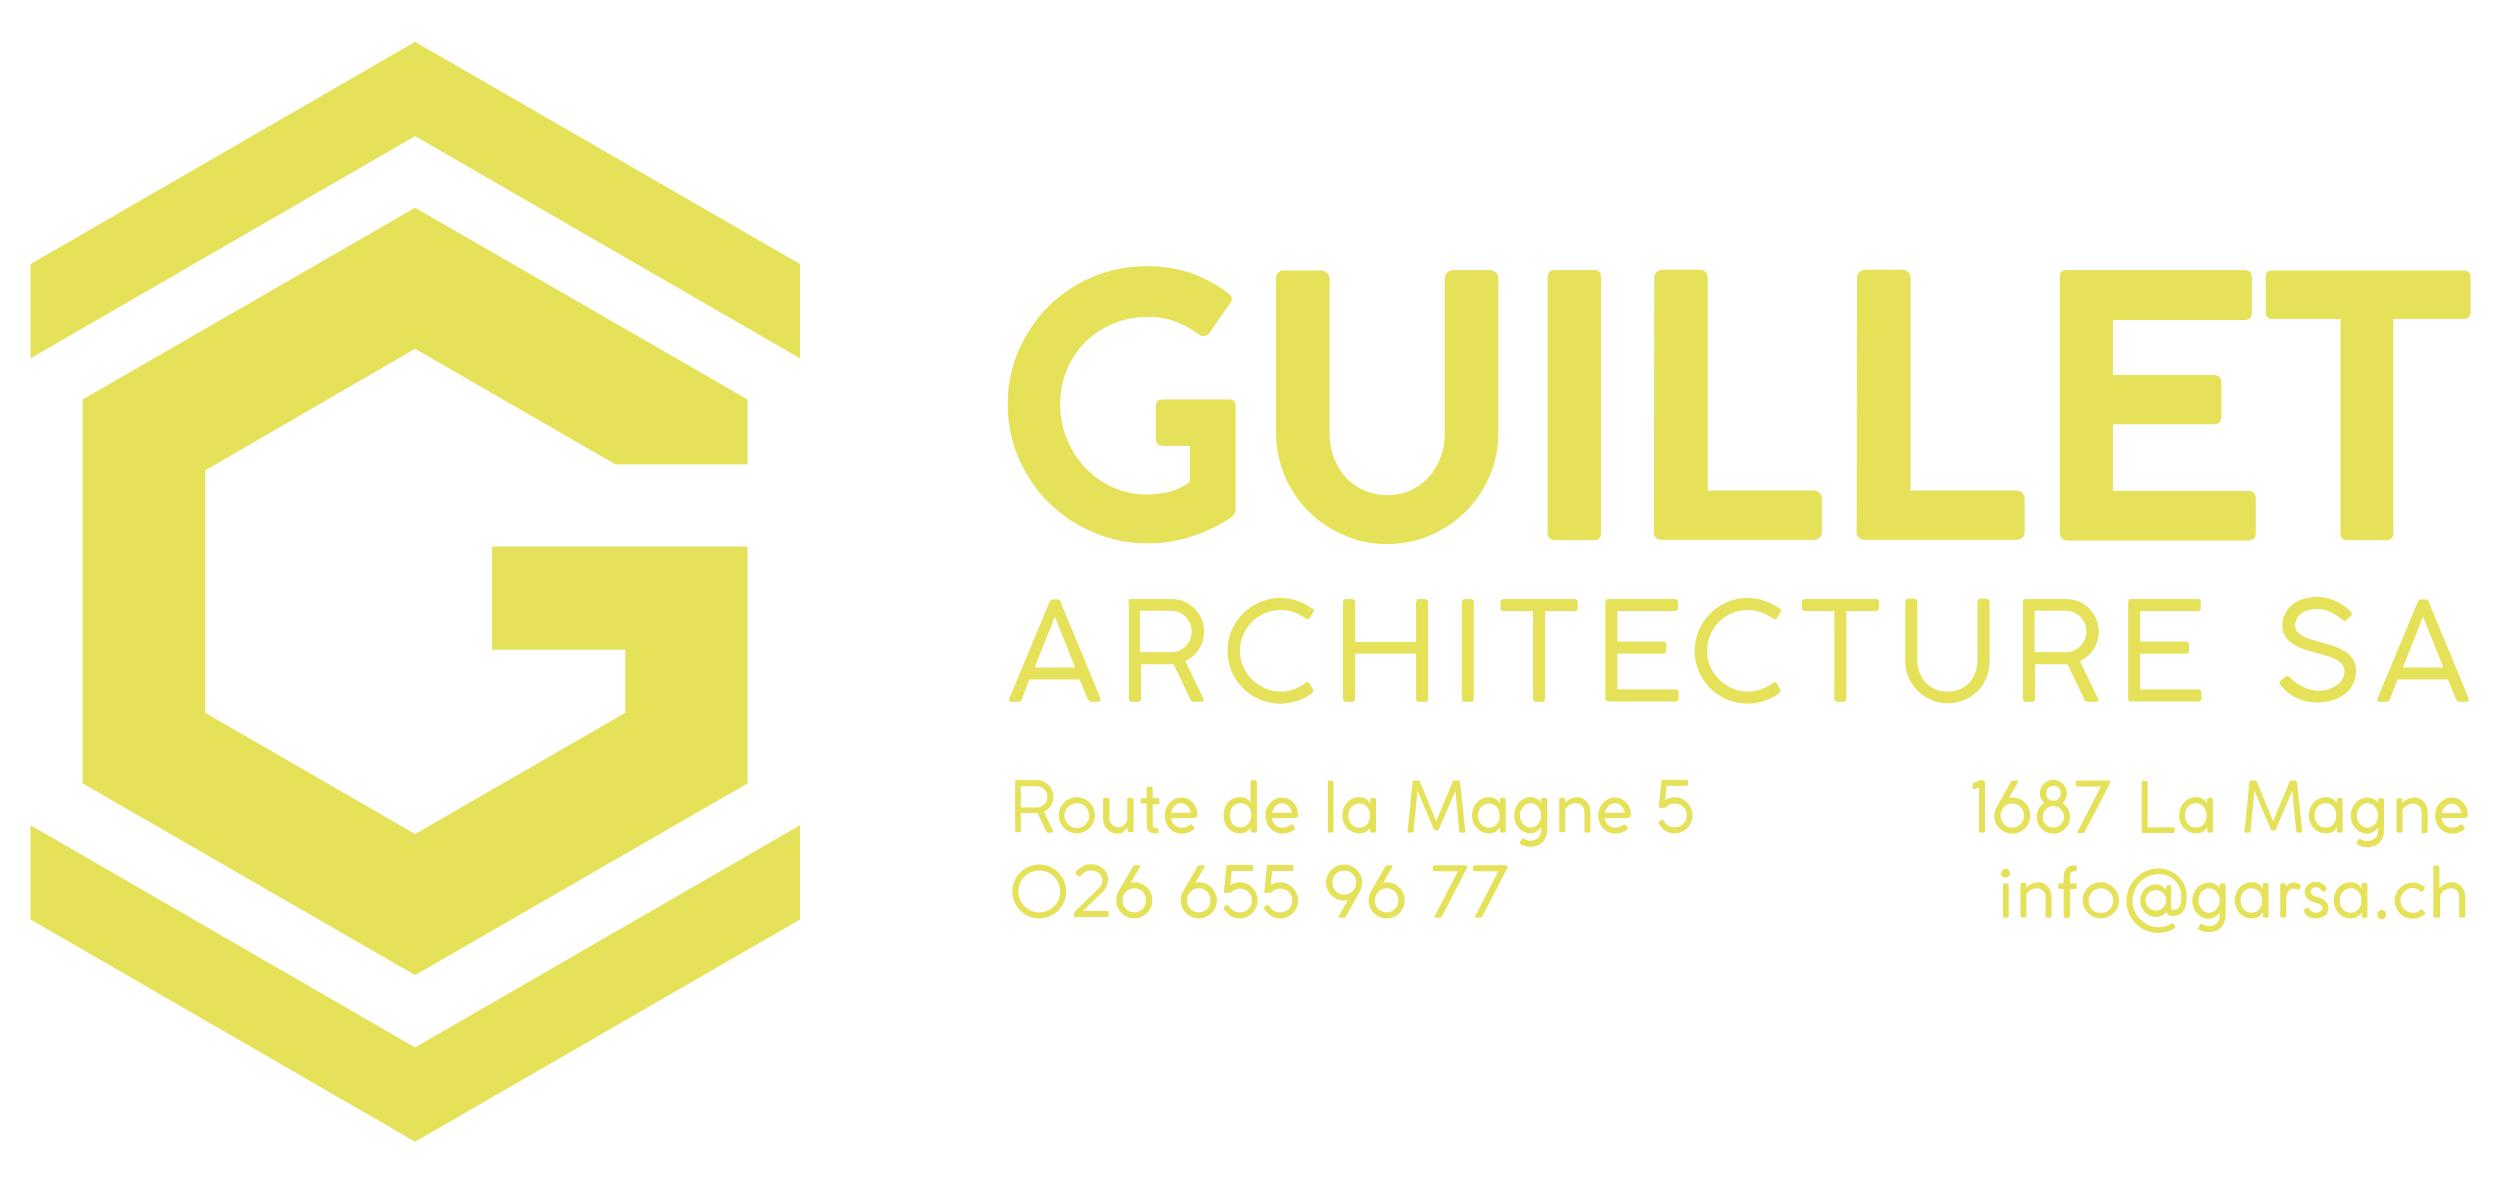 <?xml version="1.0" encoding="utf-8"?>
<!-- Generator: Adobe Illustrator 21.1.0, SVG Export Plug-In . SVG Version: 6.00 Build 0)  -->
<svg version="1.1" id="Calque_1" xmlns="http://www.w3.org/2000/svg" xmlns:xlink="http://www.w3.org/1999/xlink" x="0px" y="0px"
	 viewBox="0 0 705.3 333.9" style="enable-background:new 0 0 705.3 333.9;" xml:space="preserve">
<style type="text/css">
	.st0{fill:#E5E158;}
	.st1{display:none;}
	.st2{display:inline;}
</style>
<g>
	<g>
		<polygon class="st0" points="8.6,259.4 117.1,322.1 225.7,259.4 225.7,232.8 117.1,295.5 8.6,232.8 		"/>
		<polygon class="st0" points="23.3,112.7 23.3,221 117.1,275.1 210.9,221 210.9,154.2 138.8,154.2 138.8,183.3 176.4,183.3 
			176.4,201.1 117.1,235.3 57.9,201.1 57.9,132.7 117.1,98.4 173.6,131 210.9,131 210.9,112.7 117.1,58.6 		"/>
		<polygon class="st0" points="225.7,101.1 225.7,74.5 117.1,11.8 8.6,74.5 8.6,101.1 117.1,38.4 		"/>
	</g>
	<g>
		<g class="st1">
			<g class="st2">
				<path class="st0" d="M346,112.8c-0.4-0.3-0.9-0.4-1.3-0.4h-18.8c-0.8,0-1.4,0.2-1.6,0.6c-0.3,0.4-0.4,0.9-0.4,1.3v9.2
					c0,1.4,0.7,2.1,2.1,2.1h7.6v10.2c-1.6,1.2-3.5,2.1-5.6,2.7c-2.1,0.6-4.1,0.8-6.1,0.8c-3.5,0.1-6.8-0.6-9.8-1.9
					c-3.1-1.3-5.7-3.2-7.9-5.5c-2.2-2.3-4-5.1-5.3-8.2s-2-6.4-2-10c0-3.5,0.6-6.8,1.9-9.7c1.3-3,3-5.6,5.3-7.8
					c2.2-2.2,4.9-4,7.9-5.3c3.1-1.3,6.4-1.9,10-1.9c2.9,0,5.5,0.5,7.9,1.4s4.6,2.1,6.5,3.7c0.6,0.4,1.2,0.6,1.7,0.4
					c0.5-0.1,0.9-0.4,1.2-0.7l6.1-8.8c0.3-0.4,0.5-0.9,0.4-1.3c-0.1-0.5-0.4-0.9-0.9-1.3c-3.3-2.5-6.8-4.4-10.5-5.7
					c-3.7-1.3-7.9-2-12.6-2c-5.4,0-10.6,1-15.4,3s-9,4.8-12.5,8.4c-3.5,3.5-6.3,7.7-8.4,12.5s-3.1,9.9-3.1,15.3s1,10.6,3.1,15.4
					c2.1,4.8,4.9,9,8.5,12.6s7.8,6.4,12.6,8.5c4.8,2.1,9.9,3.1,15.4,3.1c4.7,0,9.1-0.7,13.1-2.2c4.1-1.4,7.7-3.2,10.8-5.4
					c0.7-0.6,1-1.4,1-2.3v-29C346.6,113.6,346.4,113,346,112.8z"/>
				<path class="st0" d="M373.1,77.9v44c0,2.4,0.4,4.7,1.2,6.8c0.8,2.1,1.9,4,3.4,5.6c1.4,1.6,3.2,2.8,5.2,3.8
					c2,0.9,4.2,1.4,6.7,1.4c2.4,0,4.6-0.5,6.6-1.4s3.7-2.2,5.2-3.8c1.4-1.6,2.6-3.4,3.4-5.6c0.8-2.1,1.2-4.4,1.2-6.8v-44
					c0-0.6,0.2-1.2,0.7-1.6c0.4-0.4,1-0.7,1.7-0.7h10.2c0.6,0,1.2,0.2,1.8,0.6c0.5,0.4,0.8,1,0.8,1.6v44c0,4.3-0.8,8.4-2.5,12.2
					c-1.6,3.8-3.9,7.2-6.8,10c-2.9,2.9-6.2,5.1-10,6.8c-3.8,1.6-7.9,2.5-12.2,2.5c-4.3,0-8.4-0.8-12.3-2.5
					c-3.9-1.6-7.2-3.9-10.1-6.8c-2.9-2.9-5.1-6.2-6.8-10c-1.6-3.8-2.5-7.9-2.5-12.2v-44c0-0.5,0.2-1.1,0.6-1.5
					c0.4-0.5,0.9-0.7,1.5-0.7h10.6c0.5,0,1.1,0.2,1.6,0.7C372.8,76.8,373.1,77.3,373.1,77.9z"/>
				<path class="st0" d="M435,150.1V77.8c0-1.4,0.7-2.2,2.1-2.2h11.1c1.3,0,2,0.7,2,2.2v72.3c0,1.4-0.7,2.1-2,2.1H437
					C435.6,152.2,435,151.5,435,150.1z"/>
				<path class="st0" d="M465.2,77.8c0-0.6,0.2-1.2,0.6-1.6s1-0.7,1.8-0.7h10.5c1.4,0,2.2,0.8,2.3,2.3v60.3h30.1
					c0.6,0,1.2,0.2,1.6,0.6c0.4,0.4,0.7,1,0.7,1.8v9.4c0,1.4-0.8,2.2-2.3,2.3h-43c-1.5,0-2.3-0.8-2.3-2.3V77.8z"/>
				<path class="st0" d="M522.7,77.8c0-0.6,0.2-1.2,0.6-1.6c0.4-0.4,1-0.7,1.8-0.7h10.5c1.4,0,2.2,0.8,2.3,2.3v60.3H568
					c0.6,0,1.2,0.2,1.6,0.6c0.4,0.4,0.7,1,0.7,1.8v9.4c0,1.4-0.8,2.2-2.3,2.3h-43c-1.5,0-2.3-0.8-2.3-2.3V77.8z"/>
				<path class="st0" d="M580.2,150.1V77.7c0-1.4,0.7-2.1,2-2.1h50.4c1.4,0,2.1,0.7,2.1,2.1v10c0,1.4-0.7,2.1-2.1,2.1h-37.3v15.6
					h28.5c1.5,0,2.3,0.7,2.3,2.1v9.8c0,1.4-0.8,2.1-2.3,2.1h-28.5v18.9h38.3c1.4,0,2.2,0.7,2.2,2.1v9.9c0,1.4-0.7,2.1-2.2,2.1h-51.4
					C580.9,152.2,580.2,151.5,580.2,150.1z"/>
				<path class="st0" d="M638.6,87.4v-9.8c0-1.3,0.7-2,2-2h54.1c1.4,0,2.1,0.7,2.1,2v9.8c0,1.4-0.7,2.1-2.1,2.1h-19.8v60.6
					c0,1.4-0.7,2.1-2,2.1h-11.1c-1.3,0-2-0.7-2-2.1V89.5h-19.3C639.3,89.5,638.6,88.8,638.6,87.4z"/>
			</g>
			<g class="st2">
				<path class="st0" d="M298.2,174.6c0,0.1-0.1,0.3-0.2,0.4l-0.5,0.8c-0.1,0.2-0.3,0.3-0.4,0.3s-0.3-0.1-0.5-0.2
					c-1.3-0.9-2.8-1.5-4.4-1.5c-4.4,0-7.5,3.5-7.5,7.4c0,4.2,3.5,7.4,7.4,7.4c1.3,0,2.5-0.3,3.9-1.2c0.3-0.1,0.7-0.6,0.9-0.6
					c0.1,0,0.3,0.1,0.4,0.3l0.6,1c0.1,0.1,0.1,0.3,0.1,0.4c0,0.2-0.1,0.3-0.3,0.4c-1.6,1.2-3.5,1.9-5.7,1.9c-5.3,0-9.6-4.3-9.6-9.6
					s4.3-9.6,9.6-9.6c2.1,0,4.1,0.7,5.7,1.9C298.1,174.3,298.2,174.4,298.2,174.6z"/>
				<path class="st0" d="M318.6,181.9c0,5.3-4.3,9.5-9.6,9.5c-5.3,0-9.6-4.3-9.6-9.6s4.3-9.6,9.6-9.6
					C314.3,172.3,318.6,176.6,318.6,181.9z M309,189.3c4.1,0,7.4-3.3,7.4-7.4c0-4.1-3.3-7.4-7.4-7.4s-7.4,3.3-7.4,7.4
					S304.9,189.3,309,189.3z"/>
				<path class="st0" d="M335.5,191.2c-0.2,0-0.4-0.1-0.5-0.2l-11.5-15.1v14.7c0,0.4-0.2,0.6-0.6,0.6h-1c-0.4,0-0.6-0.2-0.6-0.6
					v-17.5c0-0.3,0.2-0.6,0.6-0.6h1.4c0.2,0,0.4,0.1,0.5,0.3l11.3,14.7V173c0-0.3,0.3-0.5,0.6-0.5h1c0.3,0,0.6,0.2,0.6,0.6v17.5
					c0,0.4-0.2,0.6-0.6,0.6L335.5,191.2L335.5,191.2z"/>
				<path class="st0" d="M346.9,174.4c-2.8,0-4,1.6-4,3c0,1.7,2.3,2.4,4.5,3c3,0.8,6.6,1.7,6.6,5.2c0,3.6-3.1,5.8-7,5.8
					c-2.6,0-5.1-1.1-6.7-3.2c-0.1-0.2-0.2-0.3-0.2-0.5c0-0.1,0.1-0.3,0.2-0.4l0.8-0.7c0.1-0.1,0.3-0.1,0.4-0.1
					c0.2,0,0.5,0.3,0.6,0.4c1.5,1.5,3.8,2.3,5,2.3c2.1,0,4.8-1.1,4.8-3.6c0-2.1-2.5-2.7-5.1-3.3c-4.1-1.1-6.2-2.4-6.2-4.9
					c0-3.1,2.5-5.2,6.5-5.2c2,0,4.3,1,5.7,2.4c0.2,0.2,0.5,0.5,0.5,0.7c0,0.1-0.1,0.3-0.2,0.4l-0.8,0.7c-0.1,0.1-0.2,0.2-0.3,0.2
					c-0.1,0-0.3-0.1-0.5-0.3C350.6,175.7,349,174.4,346.9,174.4z"/>
				<path class="st0" d="M368.5,172.6c0.3,0,0.6,0.2,0.6,0.6v1c0,0.3-0.2,0.6-0.6,0.6h-5.4v15.9c0,0.3-0.2,0.6-0.6,0.6h-1
					c-0.3,0-0.6-0.2-0.6-0.6v-15.9h-5.4c-0.4,0-0.6-0.2-0.6-0.6v-1c0-0.3,0.2-0.6,0.6-0.6H368.5z"/>
				<path class="st0" d="M371.5,173.2c0-0.4,0.2-0.6,0.6-0.6h7.3c3.3,0,5.9,2.7,5.9,5.9c0,2.4-1.4,4.4-3.4,5.4l3.3,6.8
					c0,0.1,0,0.2,0,0.2c0,0.2-0.1,0.3-0.5,0.3h-1.4c-0.3,0-0.5-0.2-0.7-0.5l-3-6.4c-0.2,0-1.2,0-1.6,0h-4.4v6.3
					c0,0.4-0.2,0.6-0.6,0.6h-1.1c-0.4,0-0.6-0.2-0.6-0.6v-17.4H371.5z M379.3,174.7h-5.7v7.5h5.7c2.1,0,3.7-1.7,3.7-3.8
					C383.1,176.5,381.4,174.7,379.3,174.7z"/>
				<path class="st0" d="M389.9,183.6c0,3.2,2.1,5.8,5.5,5.8c3.5,0,5.5-2.6,5.5-5.8v-10.5c0-0.3,0.3-0.6,0.6-0.6h1
					c0.3,0,0.7,0.2,0.7,0.6v10.7c0,4.6-3.5,7.7-7.7,7.7s-7.7-3.4-7.7-7.7v-10.7c0-0.3,0.2-0.6,0.5-0.6h1.1c0.3,0,0.6,0.3,0.6,0.6
					v10.5H389.9z"/>
				<path class="st0" d="M421.2,174.6c0,0.1-0.1,0.3-0.2,0.4l-0.5,0.8c-0.1,0.2-0.3,0.3-0.4,0.3s-0.3-0.1-0.5-0.2
					c-1.3-0.9-2.8-1.5-4.4-1.5c-4.4,0-7.5,3.5-7.5,7.4c0,4.2,3.5,7.4,7.4,7.4c1.3,0,2.5-0.3,3.9-1.2c0.3-0.1,0.7-0.6,0.9-0.6
					c0.1,0,0.3,0.1,0.4,0.3l0.6,1c0.1,0.1,0.1,0.3,0.1,0.4c0,0.2-0.1,0.3-0.3,0.4c-1.6,1.2-3.5,1.9-5.7,1.9c-5.3,0-9.6-4.3-9.6-9.6
					s4.3-9.6,9.6-9.6c2.1,0,4.1,0.7,5.7,1.9C421,174.3,421.2,174.4,421.2,174.6z"/>
				<path class="st0" d="M435.8,172.6c0.3,0,0.6,0.2,0.6,0.6v1c0,0.3-0.2,0.6-0.6,0.6h-5.4v15.9c0,0.3-0.2,0.6-0.6,0.6h-1
					c-0.3,0-0.6-0.2-0.6-0.6v-15.9h-5.4c-0.4,0-0.6-0.2-0.6-0.6v-1c0-0.3,0.2-0.6,0.6-0.6H435.8z"/>
				<path class="st0" d="M440.9,190.7c0,0.4-0.2,0.6-0.6,0.6h-1.1c-0.4,0-0.6-0.2-0.6-0.6v-17.5c0-0.4,0.2-0.6,0.6-0.6h1.1
					c0.3,0,0.6,0.2,0.6,0.6V190.7z"/>
				<path class="st0" d="M462.8,181.9c0,5.3-4.3,9.5-9.6,9.5c-5.3,0-9.6-4.3-9.6-9.6s4.3-9.6,9.6-9.6
					C458.5,172.3,462.8,176.6,462.8,181.9z M453.2,189.3c4.1,0,7.4-3.3,7.4-7.4c0-4.1-3.3-7.4-7.4-7.4s-7.4,3.3-7.4,7.4
					C445.8,186,449.1,189.3,453.2,189.3z"/>
				<path class="st0" d="M479.7,191.2c-0.2,0-0.4-0.1-0.5-0.2l-11.5-15.1v14.7c0,0.4-0.2,0.6-0.6,0.6h-1c-0.4,0-0.6-0.2-0.6-0.6
					v-17.5c0-0.3,0.2-0.6,0.6-0.6h1.4c0.2,0,0.4,0.1,0.5,0.3l11.3,14.7V173c0-0.3,0.3-0.5,0.6-0.5h1c0.3,0,0.6,0.2,0.6,0.6v17.5
					c0,0.4-0.2,0.6-0.6,0.6L479.7,191.2L479.7,191.2z"/>
				<path class="st0" d="M491.1,174.4c-2.8,0-4,1.6-4,3c0,1.7,2.3,2.4,4.5,3c3,0.8,6.6,1.7,6.6,5.2c0,3.6-3.1,5.8-7,5.8
					c-2.6,0-5.1-1.1-6.7-3.2c-0.1-0.2-0.2-0.3-0.2-0.5c0-0.1,0.1-0.3,0.2-0.4l0.8-0.7c0.1-0.1,0.3-0.1,0.4-0.1
					c0.2,0,0.5,0.3,0.6,0.4c1.5,1.5,3.8,2.3,5,2.3c2.1,0,4.8-1.1,4.8-3.6c0-2.1-2.5-2.7-5.1-3.3c-4.1-1.1-6.2-2.4-6.2-4.9
					c0-3.1,2.5-5.2,6.5-5.2c2,0,4.3,1,5.7,2.4c0.2,0.2,0.5,0.5,0.5,0.7c0,0.1-0.1,0.3-0.2,0.4l-0.8,0.7c-0.1,0.1-0.2,0.2-0.3,0.2
					c-0.1,0-0.3-0.1-0.5-0.3C494.8,175.7,493.2,174.4,491.1,174.4z"/>
				<path class="st0" d="M538.7,172.6c0.4,0,0.6,0.2,0.6,0.6v1c0,0.3-0.2,0.6-0.6,0.6h-10.5v5.6h8.3c0.3,0,0.6,0.2,0.6,0.6v1
					c0,0.3-0.2,0.6-0.6,0.6h-8.3v6.5h10.6c0.4,0,0.6,0.2,0.6,0.6v1c0,0.4-0.2,0.6-0.6,0.6h-12.2c-0.4,0-0.6-0.2-0.6-0.5v-17.5
					c0-0.4,0.2-0.6,0.6-0.6h12.1L538.7,172.6L538.7,172.6z M533.7,170.5c-0.2,0.4-0.4,0.5-0.7,0.5h-0.9c-0.5,0-0.5-0.4-0.3-0.8
					l1.1-2.6c0.1-0.4,0.4-0.5,0.7-0.5h1c0.5,0,0.4,0.3,0.2,0.7L533.7,170.5z"/>
				<path class="st0" d="M555.9,191.2c-0.2,0-0.4-0.1-0.5-0.2L544,175.9v14.7c0,0.4-0.2,0.6-0.6,0.6h-1c-0.4,0-0.6-0.2-0.6-0.6
					v-17.5c0-0.3,0.2-0.6,0.6-0.6h1.4c0.2,0,0.4,0.1,0.5,0.3l11.3,14.7V173c0-0.3,0.3-0.5,0.6-0.5h1c0.3,0,0.6,0.2,0.6,0.6v17.5
					c0,0.4-0.2,0.6-0.6,0.6L555.9,191.2L555.9,191.2z"/>
				<path class="st0" d="M573.9,172.6c0.4,0,0.6,0.2,0.6,0.6v1c0,0.3-0.2,0.6-0.6,0.6h-10.5v5.6h8.3c0.3,0,0.6,0.2,0.6,0.6v1
					c0,0.3-0.2,0.6-0.6,0.6h-8.3v6.5H574c0.4,0,0.6,0.2,0.6,0.6v1c0,0.4-0.2,0.6-0.6,0.6h-12.2c-0.4,0-0.6-0.2-0.6-0.5v-17.5
					c0-0.4,0.2-0.6,0.6-0.6h12.1L573.9,172.6L573.9,172.6z M568.9,170.5c-0.2,0.4-0.4,0.5-0.7,0.5h-0.9c-0.5,0-0.5-0.4-0.3-0.8
					l1.1-2.6c0.1-0.4,0.4-0.5,0.7-0.5h1c0.5,0,0.4,0.3,0.2,0.7L568.9,170.5z"/>
				<path class="st0" d="M577,173.2c0-0.4,0.2-0.6,0.6-0.6h7.3c3.3,0,5.9,2.7,5.9,5.9c0,2.4-1.4,4.4-3.4,5.4l3.3,6.8
					c0,0.1,0,0.2,0,0.2c0,0.2-0.1,0.3-0.5,0.3h-1.4c-0.3,0-0.5-0.2-0.7-0.5l-3-6.4c-0.2,0-1.2,0-1.6,0h-4.4v6.3
					c0,0.4-0.2,0.6-0.6,0.6h-1.1c-0.4,0-0.6-0.2-0.6-0.6v-17.4H577z M584.8,174.7h-5.7v7.5h5.7c2.1,0,3.7-1.7,3.7-3.8
					C588.6,176.5,587,174.7,584.8,174.7z"/>
				<path class="st0" d="M594.4,190.7c-0.1,0.4-0.4,0.5-0.7,0.5h-1.1c-0.4,0-0.5-0.1-0.5-0.4c0-0.2,0-0.3,0-0.3
					c7.3-17.4,7.3-17.4,7.3-17.5c0.1-0.2,0.2-0.5,0.6-0.5h0.7c0.4,0,0.6,0.3,0.6,0.5l7.2,17.5c0,0,0.1,0.2,0.1,0.3
					c0,0.3-0.2,0.4-0.6,0.4h-1.1c-0.3,0-0.6-0.2-0.7-0.5l-1.5-3.6h-9.1L594.4,190.7z M596.7,185h7.4l-3.7-9.2L596.7,185z"/>
				<path class="st0" d="M622.3,189.1c0.3,0,0.6,0.2,0.6,0.6v1c0,0.3-0.2,0.6-0.6,0.6h-10.7c-0.4,0-0.6-0.2-0.6-0.6v-17.5
					c0-0.3,0.2-0.6,0.6-0.6h1c0.3,0,0.6,0.2,0.6,0.6v16h9.1L622.3,189.1L622.3,189.1z"/>
				<path class="st0" d="M637.7,172.6c0.4,0,0.6,0.2,0.6,0.6v1c0,0.3-0.2,0.6-0.6,0.6h-10.5v5.6h8.3c0.3,0,0.6,0.2,0.6,0.6v1
					c0,0.3-0.2,0.6-0.6,0.6h-8.3v6.5h10.6c0.4,0,0.6,0.2,0.6,0.6v1c0,0.4-0.2,0.6-0.6,0.6h-12.2c-0.4,0-0.6-0.2-0.6-0.5v-17.5
					c0-0.4,0.2-0.6,0.6-0.6h12.1L637.7,172.6L637.7,172.6z"/>
				<path class="st0" d="M646.8,174.4c-2.8,0-4,1.6-4,3c0,1.7,2.3,2.4,4.5,3c3,0.8,6.6,1.7,6.6,5.2c0,3.6-3.1,5.8-7,5.8
					c-2.6,0-5.1-1.1-6.7-3.2c-0.1-0.2-0.2-0.3-0.2-0.5c0-0.1,0.1-0.3,0.2-0.4l0.8-0.7c0.1-0.1,0.3-0.1,0.4-0.1
					c0.2,0,0.5,0.3,0.6,0.4c1.5,1.5,3.8,2.3,5,2.3c2.1,0,4.8-1.1,4.8-3.6c0-2.1-2.5-2.7-5.1-3.3c-4.1-1.1-6.2-2.4-6.2-4.9
					c0-3.1,2.5-5.2,6.5-5.2c2,0,4.3,1,5.7,2.4c0.2,0.2,0.5,0.5,0.5,0.7c0,0.1-0.1,0.3-0.2,0.4l-0.8,0.7c-0.1,0.1-0.2,0.2-0.3,0.2
					s-0.3-0.1-0.5-0.3C650.6,175.7,648.9,174.4,646.8,174.4z"/>
				<path class="st0" d="M670,174.4c-2.8,0-4,1.6-4,3c0,1.7,2.3,2.4,4.5,3c3,0.8,6.6,1.7,6.6,5.2c0,3.6-3.1,5.8-7,5.8
					c-2.6,0-5.1-1.1-6.7-3.2c-0.1-0.2-0.2-0.3-0.2-0.5c0-0.1,0.1-0.3,0.2-0.4l0.8-0.7c0.1-0.1,0.3-0.1,0.4-0.1
					c0.2,0,0.5,0.3,0.6,0.4c1.5,1.5,3.8,2.3,5,2.3c2.1,0,4.8-1.1,4.8-3.6c0-2.1-2.5-2.7-5.1-3.3c-4.1-1.1-6.2-2.4-6.2-4.9
					c0-3.1,2.5-5.2,6.5-5.2c2,0,4.3,1,5.7,2.4c0.2,0.2,0.5,0.5,0.5,0.7c0,0.1-0.1,0.3-0.2,0.4l-0.8,0.7c-0.1,0.1-0.2,0.2-0.3,0.2
					s-0.3-0.1-0.5-0.3C673.8,175.7,672.1,174.4,670,174.4z"/>
				<path class="st0" d="M680.6,190.7c-0.1,0.4-0.4,0.5-0.7,0.5h-1.1c-0.4,0-0.5-0.1-0.5-0.4c0-0.2,0-0.3,0-0.3
					c7.3-17.4,7.3-17.4,7.3-17.5c0.1-0.2,0.2-0.5,0.6-0.5h0.7c0.4,0,0.6,0.3,0.6,0.5l7.2,17.5c0,0,0.1,0.2,0.1,0.3
					c0,0.3-0.2,0.4-0.6,0.4h-1.1c-0.3,0-0.6-0.2-0.7-0.5l-1.5-3.6H682L680.6,190.7z M682.9,185h7.4l-3.7-9.2L682.9,185z"/>
				<path class="st0" d="M522.8,182.3c-0.1-0.1-0.2-0.1-0.4-0.1h-0.3l0,0h-3.9c-0.2,0-0.3,0.1-0.4,0.2c-0.1,0.1-0.1,0.2-0.1,0.4v1.1
					c0,0.4,0.2,0.6,0.6,0.6h2.6v3.8c-0.2,0.1-0.4,0.3-0.7,0.4c-0.3,0.1-0.6,0.3-0.9,0.4c-0.3,0.1-0.7,0.2-1.1,0.3s-0.8,0.1-1.2,0.1
					c-1,0-1.9-0.2-2.8-0.6c-0.9-0.4-1.7-0.9-2.4-1.6s-1.2-1.4-1.6-2.3c-0.4-0.9-0.6-1.9-0.6-2.9s0.2-1.9,0.6-2.8
					c0.4-0.9,0.9-1.7,1.5-2.4c0.7-0.7,1.4-1.2,2.4-1.6c0.9-0.4,1.9-0.6,3-0.6c0.8,0,1.6,0.1,2.4,0.4s1.5,0.6,2.1,1.1
					c0.1,0.1,0.2,0.1,0.3,0.1s0.2,0,0.2,0c0.2,0,0.3-0.1,0.4-0.3l0.6-0.9c0.1-0.1,0.1-0.2,0.1-0.3c0-0.2-0.1-0.3-0.3-0.5
					s-0.4-0.3-0.7-0.5s-0.5-0.3-0.8-0.4c-0.3-0.1-0.5-0.2-0.8-0.3c-1.1-0.4-2.3-0.7-3.4-0.7c-0.9,0-1.7,0.1-2.6,0.3
					c-0.8,0.2-1.6,0.6-2.3,1s-1.4,0.9-1.9,1.5c-0.6,0.6-1.1,1.2-1.5,1.9s-0.7,1.5-1,2.3c-0.2,0.8-0.3,1.7-0.3,2.5
					c0,0.9,0.1,1.7,0.3,2.6c0.2,0.8,0.5,1.6,1,2.3c0.4,0.7,0.9,1.4,1.5,1.9c0.6,0.6,1.2,1.1,1.9,1.5c0.7,0.4,1.5,0.7,2.3,1
					c0.8,0.2,1.7,0.3,2.6,0.3c1.1,0,2.1-0.2,3.1-0.5s1.8-0.8,2.6-1.3h0.1c0.1-0.1,0.2-0.2,0.3-0.3c0-0.1,0.1-0.2,0.1-0.3v-6.4
					C523,182.5,523,182.4,522.8,182.3z"/>
			</g>
		</g>
		<g>
			<path class="st0" d="M286.3,220.6c0-0.3,0.2-0.5,0.4-0.5h5.8c2.6,0,4.7,2.1,4.7,4.7c0,1.9-1.1,3.5-2.7,4.2l2.6,5.4
				c0,0.1,0,0.1,0,0.2c0,0.2-0.1,0.3-0.4,0.3h-1.1c-0.3,0-0.4-0.1-0.5-0.4l-2.4-5.1c-0.1,0-1,0-1.2,0H288v5c0,0.3-0.1,0.4-0.4,0.4
				h-0.8c-0.3,0-0.4-0.1-0.4-0.4v-13.8H286.3z M292.5,221.8H288v6h4.5c1.7,0,3-1.4,3-3S294.2,221.8,292.5,221.8z"/>
			<path class="st0" d="M303.8,224.9c2.8,0,5.1,2.3,5.1,5.1s-2.3,5.1-5.1,5.1s-5.1-2.3-5.1-5.1C298.7,227.2,301,224.9,303.8,224.9z
				 M303.8,233.6c1.9,0,3.5-1.6,3.5-3.5s-1.6-3.5-3.5-3.5s-3.5,1.6-3.5,3.5S301.9,233.6,303.8,233.6z"/>
			<path class="st0" d="M318,233.6c-0.6,0.8-1.5,1.6-2.7,1.6c-2.3,0-4.1-1.9-4.1-4.2v-5.5c0-0.2,0.1-0.4,0.4-0.4h0.9
				c0.4,0,0.5,0.2,0.5,0.5v5.4c0,1.3,1.2,2.4,2.5,2.4s2.5-1.1,2.5-2.4v-5.5c0-0.3,0.2-0.4,0.5-0.4h0.8c0.3,0,0.5,0.2,0.5,0.4v8.9
				c0,0.3-0.2,0.4-0.4,0.4h-0.7c-0.3,0-0.5-0.2-0.5-0.4C318.1,234.2,318,233.9,318,233.6z"/>
			<path class="st0" d="M326,235.1c-1.3,0-2.5-0.3-2.5-2.4v-6h-1.2c-0.3,0-0.5-0.1-0.5-0.4v-0.7c0-0.3,0.2-0.4,0.5-0.4h1.2v-2.8
				c0-0.2,0.1-0.3,0.3-0.4l1-0.1c0.3,0,0.4,0.3,0.4,0.5v2.8h1.5c0.3,0,0.4,0.1,0.4,0.5v0.7c0,0.3-0.1,0.5-0.4,0.5h-1.5v5.3
				c0,1.4,0.3,1.4,1.1,1.4c0.3,0,0.5,0.2,0.5,0.5v0.6c0,0.3-0.2,0.5-0.5,0.5C326.2,235.1,326.1,235.1,326,235.1z"/>
			<path class="st0" d="M328.6,230.1c0-2.8,2.1-5.1,4.7-5.1c2.4,0,4.5,2.1,4.5,4.7v0.2c0,0.8-0.6,0.9-1.3,0.9h-6.1
				c0.2,1.6,1.5,2.7,3,2.7c0.8,0,1.7-0.3,2.3-0.8c0.1-0.1,0.2-0.1,0.4-0.1c0.1,0,0.2,0,0.2,0.1l0.6,0.8c0.1,0.1,0.1,0.1,0.1,0.2
				c0,0.2-0.2,0.3-0.3,0.4c-0.9,0.6-1.9,1.1-3.2,1.1C330.6,235.2,328.6,232.9,328.6,230.1z M336,229.3c-0.3-1.5-1.5-2.7-2.8-2.7
				c-1.4,0-2.5,1.2-2.8,2.7H336z"/>
			<path class="st0" d="M354.6,234.4c0,0.3-0.2,0.5-0.6,0.5h-0.6c-0.3,0-0.6-0.2-0.6-0.5v-0.8c-0.7,0.9-1.5,1.5-3,1.5
				c-2.8,0-4.6-2.2-4.6-5.1c0-2.8,1.8-5.1,4.6-5.1c1.5,0,2.4,0.6,3,1.6v-5.9c0-0.3,0.2-0.5,0.6-0.5h0.6c0.3,0,0.6,0.2,0.6,0.5V234.4
				z M350,226.6c-2,0-3,1.6-3,3.4c0,1.9,1,3.4,3,3.4c1.8,0,3-1.6,3-3.4C353.1,228.2,351.9,226.6,350,226.6z"/>
			<path class="st0" d="M357,230.1c0-2.8,2.1-5.1,4.7-5.1c2.4,0,4.5,2.1,4.5,4.7v0.2c0,0.8-0.6,0.9-1.3,0.9h-6.1
				c0.2,1.6,1.5,2.7,3,2.7c0.8,0,1.7-0.3,2.3-0.8c0.1-0.1,0.2-0.1,0.4-0.1c0.1,0,0.2,0,0.2,0.1l0.6,0.8c0.1,0.1,0.1,0.1,0.1,0.2
				c0,0.2-0.2,0.3-0.3,0.4c-0.9,0.6-1.9,1.1-3.2,1.1C359.1,235.2,357,232.9,357,230.1z M364.5,229.3c-0.3-1.5-1.5-2.7-2.8-2.7
				c-1.4,0-2.5,1.2-2.8,2.7H364.5z"/>
			<path class="st0" d="M376.3,234.5c0,0.3-0.2,0.4-0.4,0.4H375c-0.3,0-0.4-0.1-0.4-0.4v-13.9c0-0.3,0.2-0.4,0.4-0.4h0.8
				c0.3,0,0.4,0.2,0.4,0.4v13.9H376.3z"/>
			<path class="st0" d="M386.5,233.5c-0.6,0.9-1.4,1.6-3,1.6c-2.8,0-4.8-2.2-4.8-5.1c0-2.8,2-5.1,4.8-5.1c1.6,0,2.4,0.8,3,1.7l0.1-1
				c0-0.3,0.1-0.5,0.5-0.5h0.6c0.3,0,0.5,0.2,0.5,0.5v8.9c0,0.3-0.2,0.4-0.5,0.4H387c-0.4,0-0.5-0.2-0.5-0.5V233.5z M383.5,233.5
				c1.9,0,3-1.5,3-3.4s-1.1-3.4-3-3.4s-3.1,1.6-3.1,3.4S381.6,233.5,383.5,233.5z"/>
			<path class="st0" d="M404.9,234.3c-0.2,0-0.3-0.1-0.4-0.4l-4.6-10.8l-1.1,11.4c0,0.3-0.2,0.4-0.5,0.4h-0.8
				c-0.3,0-0.4-0.1-0.4-0.4c0.5-4.6,1-9.3,1.4-13.9c0-0.3,0.2-0.4,0.5-0.4h1.2c0.2,0,0.4,0.1,0.4,0.4l4.6,11.1
				c1.5-3.7,3.1-7.4,4.6-11.1c0.1-0.2,0.2-0.4,0.4-0.4h1.3c0.3,0,0.4,0.2,0.4,0.4l1.5,13.9c0,0.3-0.2,0.4-0.5,0.4h-0.8
				c-0.3,0-0.4-0.1-0.4-0.4l-1.1-11.4l-4.6,10.8c-0.1,0.2-0.2,0.4-0.4,0.4H404.9z"/>
			<path class="st0" d="M423.1,233.5c-0.6,0.9-1.4,1.6-3,1.6c-2.8,0-4.8-2.2-4.8-5.1c0-2.8,2-5.1,4.8-5.1c1.6,0,2.4,0.8,3,1.7l0.1-1
				c0-0.3,0.1-0.5,0.5-0.5h0.6c0.3,0,0.5,0.2,0.5,0.5v8.9c0,0.3-0.2,0.4-0.5,0.4h-0.6c-0.4,0-0.5-0.2-0.5-0.5v-0.9H423.1z
				 M420.1,233.5c1.9,0,3-1.5,3-3.4s-1.1-3.4-3-3.4s-3.1,1.6-3.1,3.4C416.9,231.9,418.2,233.5,420.1,233.5z"/>
			<path class="st0" d="M434.8,233.4c-0.6,0.8-1.8,1.7-3,1.7c-2.7,0-4.6-2.3-4.6-5.1s2.1-5.1,4.6-5.1c1.3,0,2.4,0.7,3,1.5v-0.8
				c0-0.3,0.1-0.5,0.5-0.5h0.6c0.3,0,0.6,0.2,0.6,0.5v8.3c0,3.4-2.1,5-4.8,5c-1.1,0-2-0.3-2.8-0.8c-0.2-0.1-0.2-0.1-0.2-0.3
				c0-0.1,0.1-0.2,0.1-0.2l0.6-1c0.1-0.1,0.1-0.1,0.3-0.1c0.1,0,0.2,0,0.2,0.1c0.5,0.3,1.2,0.6,1.8,0.6c1.5,0,3.1-1,3.1-2.7
				L434.8,233.4L434.8,233.4z M431.8,233.5c1.6,0,3-1.5,3-3.4s-1.3-3.5-3-3.5c-1.6,0-3,1.6-3,3.4
				C428.8,231.9,430.2,233.5,431.8,233.5z"/>
			<path class="st0" d="M441.6,226.5c0.6-0.8,2.2-1.6,3.3-1.6c2.3,0,3.8,1.9,3.8,4.2v5.3c0,0.3-0.2,0.5-0.5,0.5h-0.8
				c-0.4,0-0.4-0.2-0.4-0.5v-5.3c0-1.3-0.9-2.5-2.5-2.5c-1.3,0-2.9,1-2.9,2.1v5.7c0,0.3-0.2,0.4-0.4,0.4h-0.8
				c-0.3,0-0.5-0.2-0.5-0.4v-8.9c0-0.3,0.2-0.4,0.4-0.4h0.8c0.3,0,0.4,0.2,0.5,0.4V226.5z"/>
			<path class="st0" d="M450.9,230.1c0-2.8,2.1-5.1,4.7-5.1c2.4,0,4.5,2.1,4.5,4.7v0.2c0,0.8-0.6,0.9-1.3,0.9h-6.1
				c0.2,1.6,1.5,2.7,3,2.7c0.8,0,1.7-0.3,2.3-0.8c0.1-0.1,0.2-0.1,0.4-0.1c0.1,0,0.2,0,0.2,0.1l0.6,0.8c0.1,0.1,0.1,0.1,0.1,0.2
				c0,0.2-0.2,0.3-0.3,0.4c-0.9,0.6-1.9,1.1-3.2,1.1C453,235.2,450.9,232.9,450.9,230.1z M458.4,229.3c-0.3-1.5-1.5-2.7-2.8-2.7
				c-1.4,0-2.5,1.2-2.8,2.7H458.4z"/>
			<path class="st0" d="M472.5,235.1c-2.3,0-3.3-1.1-4.1-2.1c-0.3-0.4-0.5-0.6-0.5-1c0-0.1,0-0.1,0.1-0.2l0.7-0.4
				c0.1-0.1,0.2-0.1,0.3-0.1c0.3,0,0.4,0.4,0.6,0.6c0.7,1.1,1.8,1.5,2.9,1.5c1.9,0,3.4-1.5,3.4-3.4s-1.5-3.3-3.4-3.3
				c-0.9,0-1.7,0.3-2.3,0.9c-0.2,0.2-0.3,0.3-0.7,0.3h-1.2c-0.2,0-0.3-0.1-0.3-0.4l0.7-7.1c0-0.3,0.2-0.4,0.4-0.4h6.7
				c0.3,0,0.4,0.1,0.4,0.4v0.9c0,0.3-0.1,0.4-0.5,0.4h-5.5l-0.4,4c0.8-0.5,1.7-0.8,2.6-0.8c2.8,0,5.1,2.3,5.1,5.1
				C477.5,232.9,475.2,235.1,472.5,235.1z"/>
			<path class="st0" d="M300.8,251.5c0,4.2-3.4,7.6-7.6,7.6s-7.6-3.4-7.6-7.6c0-4.2,3.4-7.6,7.6-7.6S300.8,247.3,300.8,251.5z
				 M293.2,257.4c3.2,0,5.9-2.6,5.9-5.9c0-3.2-2.6-5.9-5.9-5.9s-5.9,2.6-5.9,5.9C287.3,254.7,289.9,257.4,293.2,257.4z"/>
			<path class="st0" d="M303.5,258.9c-0.3,0-0.5-0.2-0.5-0.5v-0.8c0-0.1,0-0.2,0.1-0.3l6.8-6.6c0.8-0.8,1.1-1.5,1.1-2.3
				c0-1.6-1.4-2.8-3.2-2.8h-0.1c-1.1,0-2.2,0.6-2.8,1.5c-0.1,0.1-0.3,0.2-0.4,0.2s-0.1,0-0.2-0.1l-0.8-0.6c-0.1-0.1-0.1-0.1-0.1-0.2
				c0-0.2,0.1-0.4,0.2-0.5c0.9-1.1,2.3-2.1,4.1-2.1c2.7,0,4.9,1.7,4.9,4.4c0,1.3-0.6,2.4-1.3,3.2c-1,1-4.8,4.6-5.8,5.6h6.8
				c0.3,0,0.5,0.1,0.5,0.4v0.8c0,0.2-0.2,0.5-0.5,0.5h-8.8V258.9z"/>
			<path class="st0" d="M315.6,251.4l4-6.9c0.2-0.3,0.3-0.4,0.7-0.4h1c0.2,0,0.4,0,0.4,0.2c0,0.1,0,0.2-0.1,0.3
				c-1.7,3-1.8,3.1-2.6,4.5c0.3-0.1,0.7-0.2,1-0.2c2.8,0,5.1,2.3,5.1,5.1s-2.3,5.1-5.1,5.1s-5.1-2.3-5.1-5.1
				C314.9,253,315.2,252.2,315.6,251.4z M320,257.4c1.9,0,3.3-1.5,3.3-3.4s-1.4-3.4-3.3-3.4s-3.3,1.6-3.3,3.4
				C316.7,255.9,318.1,257.4,320,257.4z"/>
			<path class="st0" d="M333.8,251.4l4-6.9c0.2-0.3,0.3-0.4,0.7-0.4h1c0.2,0,0.4,0,0.4,0.2c0,0.1,0,0.2-0.1,0.3
				c-1.7,3-1.8,3.1-2.6,4.5c0.3-0.1,0.7-0.2,1-0.2c2.8,0,5.1,2.3,5.1,5.1s-2.3,5.1-5.1,5.1c-2.8,0-5.1-2.3-5.1-5.1
				C333.1,253,333.4,252.2,333.8,251.4z M338.2,257.4c1.9,0,3.3-1.5,3.3-3.4s-1.4-3.4-3.3-3.4s-3.3,1.6-3.3,3.4
				C334.9,255.9,336.3,257.4,338.2,257.4z"/>
			<path class="st0" d="M349.8,259.1c-2.3,0-3.3-1.1-4.1-2.1c-0.3-0.4-0.5-0.6-0.5-1c0-0.1,0-0.1,0.1-0.2l0.7-0.4
				c0.1-0.1,0.2-0.1,0.3-0.1c0.3,0,0.4,0.4,0.6,0.6c0.7,1.1,1.8,1.5,2.9,1.5c1.9,0,3.4-1.5,3.4-3.4s-1.5-3.3-3.4-3.3
				c-0.9,0-1.7,0.3-2.3,0.9c-0.2,0.2-0.3,0.3-0.7,0.3h-1.2c-0.2,0-0.3-0.1-0.3-0.4l0.7-7.1c0-0.3,0.2-0.4,0.4-0.4h6.7
				c0.3,0,0.4,0.1,0.4,0.4v0.9c0,0.3-0.1,0.4-0.5,0.4h-5.5l-0.4,4c0.8-0.5,1.7-0.8,2.6-0.8c2.8,0,5.1,2.3,5.1,5.1
				C354.8,256.8,352.5,259.1,349.8,259.1z"/>
			<path class="st0" d="M361.2,259.1c-2.3,0-3.3-1.1-4.1-2.1c-0.3-0.4-0.5-0.6-0.5-1c0-0.1,0-0.1,0.1-0.2l0.7-0.4
				c0.1-0.1,0.2-0.1,0.3-0.1c0.3,0,0.4,0.4,0.6,0.6c0.7,1.1,1.8,1.5,2.9,1.5c1.9,0,3.4-1.5,3.4-3.4s-1.5-3.3-3.4-3.3
				c-0.9,0-1.7,0.3-2.3,0.9c-0.2,0.2-0.3,0.3-0.7,0.3H357c-0.2,0-0.3-0.1-0.3-0.4l0.7-7.1c0-0.3,0.2-0.4,0.4-0.4h6.7
				c0.3,0,0.4,0.1,0.4,0.4v0.9c0,0.3-0.1,0.4-0.5,0.4h-5.5l-0.4,4c0.8-0.5,1.7-0.8,2.6-0.8c2.8,0,5.1,2.3,5.1,5.1
				C366.2,256.8,364,259.1,361.2,259.1z"/>
			<path class="st0" d="M383.6,251.6l-3.9,6.9c-0.2,0.3-0.3,0.4-0.7,0.4h-1c-0.2,0-0.4,0-0.4-0.2c0-0.1,0-0.2,0.1-0.3
				c1.4-2.5,1.8-3.1,2.6-4.5c-0.3,0.1-0.7,0.2-1.1,0.2c-2.8,0-5.1-2.3-5.1-5.1s2.3-5.1,5.1-5.1c2.8,0,5.1,2.3,5.1,5.1
				C384.3,249.9,384,250.8,383.6,251.6z M379.2,245.6c-1.9,0-3.3,1.5-3.3,3.4s1.4,3.4,3.3,3.4s3.4-1.5,3.4-3.4
				S381.1,245.6,379.2,245.6z"/>
			<path class="st0" d="M386.8,251.4l4-6.9c0.2-0.3,0.3-0.4,0.7-0.4h1c0.2,0,0.4,0,0.4,0.2c0,0.1,0,0.2-0.1,0.3
				c-1.7,3-1.8,3.1-2.6,4.5c0.3-0.1,0.7-0.2,1-0.2c2.8,0,5.1,2.3,5.1,5.1s-2.3,5.1-5.1,5.1s-5.1-2.3-5.1-5.1
				C386.1,253,386.4,252.2,386.8,251.4z M391.2,257.4c1.9,0,3.3-1.5,3.3-3.4s-1.4-3.4-3.3-3.4s-3.3,1.6-3.3,3.4
				C387.8,255.9,389.3,257.4,391.2,257.4z"/>
			<path class="st0" d="M413.4,244.1c0.4,0,0.5,0.2,0.5,0.5c0,0.2-0.1,0.4-0.2,0.6l-6.9,13.3c-0.1,0.2-0.2,0.4-0.6,0.4h-1.1
				c-0.3,0-0.4-0.1-0.4-0.2s0-0.3,0.2-0.5l6.4-12.4h-6.6c-0.4,0-0.5-0.2-0.5-0.5v-0.7c0-0.3,0.2-0.5,0.5-0.5L413.4,244.1
				L413.4,244.1z"/>
			<path class="st0" d="M424.8,244.1c0.4,0,0.5,0.2,0.5,0.5c0,0.2-0.1,0.4-0.2,0.6l-6.9,13.3c-0.1,0.2-0.2,0.4-0.6,0.4h-1.1
				c-0.3,0-0.4-0.1-0.4-0.2s0-0.3,0.2-0.5l6.4-12.4h-6.6c-0.4,0-0.5-0.2-0.5-0.5v-0.7c0-0.3,0.2-0.5,0.5-0.5L424.8,244.1
				L424.8,244.1z"/>
		</g>
		<g>
			<path class="st0" d="M559.5,220.2c0.3,0,0.5,0.2,0.5,0.4v13.9c0,0.3-0.1,0.4-0.5,0.4h-0.8c-0.3,0-0.4-0.1-0.4-0.4v-12.4
				c-0.5,0.2-1.2,0.6-1.5,0.6c-0.2,0-0.3-0.1-0.3-0.3v-1c0-0.2,0.1-0.3,0.3-0.5c0.6-0.2,1-0.5,1.6-0.7c0,0,0.2-0.1,0.3-0.1H559.5z"
				/>
			<path class="st0" d="M563.4,227.5l3.9-6.9c0.2-0.3,0.3-0.4,0.7-0.4h1c0.2,0,0.4,0,0.4,0.2c0,0.1,0,0.2-0.1,0.3
				c-1.7,3-1.8,3.1-2.6,4.5c0.3-0.1,0.7-0.2,1-0.2c2.8,0,5.1,2.3,5.1,5.1c0,2.8-2.3,5.1-5.1,5.1s-5.1-2.3-5.1-5.1
				C562.7,229.1,562.9,228.3,563.4,227.5z M567.7,233.5c1.9,0,3.3-1.5,3.3-3.4c0-1.9-1.4-3.4-3.3-3.4c-1.9,0-3.3,1.6-3.3,3.4
				C564.4,232,565.9,233.5,567.7,233.5z"/>
			<path class="st0" d="M579.3,220c2.1,0,3.8,1.7,3.8,3.8c0,1.1-0.5,2.1-1.2,2.8c1.3,0.8,2.1,2.3,2.1,3.9c0,2.6-2.1,4.7-4.7,4.7
				c-2.6,0-4.7-2.1-4.7-4.7c0-1.7,0.8-3.1,2.1-3.9c-0.7-0.7-1.2-1.7-1.2-2.8C575.5,221.7,577.2,220,579.3,220z M579.3,233.5
				c1.6,0,3-1.4,3-3c0-1.7-1.4-3.1-3-3.1c-1.7,0-3,1.4-3,3.1C576.2,232.1,577.6,233.5,579.3,233.5z M579.3,225.9
				c1.2,0,2.1-0.9,2.1-2.1c0-1.2-0.9-2.1-2.1-2.1c-1.2,0-2,0.9-2,2.1C577.2,225,578.1,225.9,579.3,225.9z"/>
			<path class="st0" d="M594.8,220.2c0.4,0,0.5,0.2,0.5,0.5c0,0.2-0.1,0.4-0.2,0.6l-6.9,13.3c-0.1,0.2-0.2,0.4-0.6,0.4h-1.1
				c-0.3,0-0.4-0.1-0.4-0.2c0-0.1,0-0.3,0.2-0.5l6.4-12.4h-6.6c-0.4,0-0.5-0.2-0.5-0.5v-0.7c0-0.3,0.2-0.5,0.5-0.5H594.8z"/>
			<path class="st0" d="M613.1,233.3c0.2,0,0.4,0.2,0.4,0.5v0.8c0,0.2-0.2,0.4-0.4,0.4h-8.5c-0.3,0-0.4-0.1-0.4-0.4v-13.9
				c0-0.2,0.2-0.4,0.5-0.4h0.8c0.3,0,0.4,0.2,0.4,0.4v12.7H613.1z"/>
			<path class="st0" d="M622.6,233.5c-0.6,0.9-1.4,1.6-3,1.6c-2.8,0-4.8-2.2-4.8-5.1c0-2.8,2-5.1,4.8-5.1c1.6,0,2.4,0.8,3,1.7l0.1-1
				c0-0.3,0.1-0.5,0.5-0.5h0.6c0.3,0,0.5,0.2,0.5,0.5v8.9c0,0.3-0.2,0.4-0.5,0.4h-0.6c-0.4,0-0.5-0.2-0.5-0.5V233.5z M619.5,233.5
				c1.9,0,3-1.5,3-3.4c0-1.9-1.1-3.5-3-3.5c-1.9,0-3.1,1.6-3.1,3.4C616.4,232,617.7,233.5,619.5,233.5z"/>
			<path class="st0" d="M641,234.3c-0.2,0-0.3-0.1-0.4-0.4l-4.6-10.8l-1.1,11.4c0,0.3-0.2,0.4-0.5,0.4h-0.8c-0.3,0-0.4-0.1-0.4-0.4
				c0.5-4.7,1-9.3,1.4-13.9c0-0.3,0.2-0.4,0.5-0.4h1.2c0.2,0,0.4,0.1,0.4,0.4l4.6,11.1c1.5-3.7,3.1-7.4,4.6-11.1
				c0.1-0.2,0.2-0.4,0.4-0.4h1.3c0.3,0,0.4,0.2,0.4,0.4l1.5,13.9c0,0.3-0.2,0.4-0.5,0.4h-0.8c-0.3,0-0.4-0.1-0.4-0.4l-1.1-11.4
				l-4.6,10.8c-0.1,0.2-0.2,0.4-0.4,0.4H641z"/>
			<path class="st0" d="M659.2,233.5c-0.6,0.9-1.4,1.6-3,1.6c-2.8,0-4.8-2.2-4.8-5.1c0-2.8,2-5.1,4.8-5.1c1.6,0,2.4,0.8,3,1.7l0.1-1
				c0-0.3,0.1-0.5,0.5-0.5h0.6c0.3,0,0.5,0.2,0.5,0.5v8.9c0,0.3-0.2,0.4-0.5,0.4h-0.6c-0.4,0-0.5-0.2-0.5-0.5V233.5z M656.1,233.5
				c1.9,0,3-1.5,3-3.4c0-1.9-1.1-3.5-3-3.5c-1.9,0-3.1,1.6-3.1,3.4C653,232,654.3,233.5,656.1,233.5z"/>
			<path class="st0" d="M670.9,233.5c-0.6,0.8-1.8,1.7-3,1.7c-2.7,0-4.7-2.3-4.7-5.1c0-2.8,2.1-5.1,4.7-5.1c1.3,0,2.4,0.7,3,1.5
				v-0.8c0-0.3,0.1-0.5,0.5-0.5h0.6c0.3,0,0.6,0.2,0.6,0.5v8.3c0,3.4-2.1,5-4.8,5c-1.1,0-2-0.3-2.8-0.8c-0.2-0.1-0.2-0.1-0.2-0.3
				c0-0.1,0.1-0.2,0.1-0.2l0.6-1c0.1-0.1,0.1-0.1,0.3-0.1c0.1,0,0.2,0,0.2,0.1c0.5,0.3,1.2,0.6,1.8,0.6c1.5,0,3.1-1,3.1-2.7V233.5z
				 M667.9,233.5c1.6,0,3-1.5,3-3.4s-1.3-3.5-3-3.5c-1.6,0-3,1.6-3,3.4C664.9,232,666.3,233.5,667.9,233.5z"/>
			<path class="st0" d="M677.7,226.6c0.6-0.8,2.2-1.6,3.4-1.6c2.3,0,3.8,1.9,3.8,4.2v5.3c0,0.3-0.2,0.5-0.5,0.5h-0.8
				c-0.4,0-0.4-0.2-0.4-0.5v-5.3c0-1.3-0.9-2.5-2.5-2.5c-1.3,0-2.9,1-2.9,2.1v5.7c0,0.3-0.2,0.4-0.4,0.4h-0.8
				c-0.3,0-0.5-0.2-0.5-0.4v-8.9c0-0.3,0.2-0.4,0.4-0.4h0.8c0.3,0,0.4,0.2,0.5,0.4L677.7,226.6z"/>
			<path class="st0" d="M687,230.1c0-2.8,2.1-5.1,4.7-5.1c2.4,0,4.5,2.1,4.5,4.7v0.2c0,0.8-0.6,0.9-1.3,0.9h-6.1
				c0.2,1.6,1.5,2.7,3,2.7c0.8,0,1.7-0.3,2.3-0.8c0.1-0.1,0.2-0.1,0.4-0.1c0.1,0,0.2,0,0.2,0.1l0.6,0.8c0.1,0.1,0.1,0.1,0.1,0.2
				c0,0.2-0.2,0.3-0.3,0.4c-0.9,0.6-1.9,1.1-3.2,1.1C689.1,235.2,687,233,687,230.1z M694.5,229.4c-0.3-1.5-1.5-2.7-2.8-2.7
				c-1.4,0-2.5,1.2-2.8,2.7H694.5z"/>
			<path class="st0" d="M565.8,245.1c0.7,0,1.3,0.6,1.3,1.3c0,0.7-0.5,1.2-1.3,1.2c-0.7,0-1.3-0.6-1.3-1.2
				C564.6,245.7,565.1,245.1,565.8,245.1z M566.7,258.5c0,0.3-0.2,0.4-0.4,0.4h-0.8c-0.3,0-0.4-0.1-0.4-0.4v-8.9
				c0-0.3,0.2-0.4,0.4-0.4h0.8c0.3,0,0.4,0.2,0.4,0.4V258.5z"/>
			<path class="st0" d="M571.6,250.5c0.6-0.8,2.2-1.6,3.4-1.6c2.3,0,3.8,1.9,3.8,4.2v5.3c0,0.3-0.2,0.5-0.5,0.5h-0.8
				c-0.4,0-0.4-0.2-0.4-0.5v-5.3c0-1.3-0.9-2.5-2.5-2.5c-1.3,0-2.9,1-2.9,2.1v5.7c0,0.3-0.2,0.4-0.4,0.4h-0.8
				c-0.3,0-0.5-0.2-0.5-0.4v-8.9c0-0.3,0.2-0.4,0.4-0.4h0.8c0.3,0,0.4,0.2,0.5,0.4L571.6,250.5z"/>
			<path class="st0" d="M585.9,244.6v0.7c0,0.3-0.2,0.5-0.4,0.5c-0.9,0-1.5,0.3-1.5,1.5v1.9h1.4c0.3,0,0.5,0.1,0.5,0.5v0.5
				c0,0.3-0.2,0.6-0.5,0.6H584v7.7c0,0.3-0.3,0.5-0.5,0.5h-0.8c-0.3,0-0.5-0.2-0.5-0.5v-7.7h-1c-0.3,0-0.5-0.2-0.5-0.6v-0.5
				c0-0.4,0.2-0.5,0.5-0.5h1v-1.9c0-1.9,0.9-3.1,3.2-3.2C585.7,244.1,585.9,244.3,585.9,244.6z"/>
			<path class="st0" d="M592.7,248.9c2.8,0,5.1,2.3,5.1,5.1c0,2.8-2.3,5.1-5.1,5.1c-2.8,0-5.1-2.3-5.1-5.1
				C587.5,251.2,589.8,248.9,592.7,248.9z M592.7,257.6c1.9,0,3.5-1.6,3.5-3.5s-1.6-3.5-3.5-3.5c-1.9,0-3.5,1.6-3.5,3.5
				S590.7,257.6,592.7,257.6z"/>
			<path class="st0" d="M612.9,260.4c0.1,0,0.8,0.9,0.8,1.2c0,0.1-0.1,0.2-0.2,0.3c-1.4,0.8-2.9,1.3-4.6,1.3c-5,0-9-4.1-9-9
				c0-4.9,4-9.2,9-9.2c4,0,8,3,8,7.9c0,3.3-1,5.5-3.9,5.5c-0.4,0-1.6-0.1-1.9-1.1c-0.5,0.7-1.4,1.4-2.8,1.4c-2.5,0-4.5-2-4.5-4.6
				c0-2.5,2-4.6,4.5-4.6c1.3,0,2.2,0.7,2.7,1.6c0.1-0.4,0.2-0.7,0.2-1.1c0-0.3,0.1-0.3,0.4-0.3h0.5c0.3,0,0.4,0.2,0.4,0.3v5.9
				c0,0.8,0.3,0.8,0.7,0.8c1.8,0,2.2-1.7,2.2-3.8c0-3.4-2.7-6.3-6.2-6.3c-4.3,0-7.6,3.3-7.6,7.7c0,3.9,3.6,7.3,7.4,7.3
				c1.3,0,2.4-0.3,3.7-1.1c0,0,0.1,0,0.1,0S612.8,260.4,612.9,260.4z M608.2,256.9c1.6,0,2.9-1.2,2.9-2.9c0-1.6-1.3-2.9-2.9-2.9
				c-1.6,0-2.9,1.3-2.9,2.9C605.4,255.7,606.7,256.9,608.2,256.9z"/>
			<path class="st0" d="M626.2,257.5c-0.6,0.8-1.8,1.7-3,1.7c-2.7,0-4.7-2.3-4.7-5.1c0-2.8,2.1-5.1,4.7-5.1c1.3,0,2.4,0.7,3,1.5
				v-0.8c0-0.3,0.1-0.5,0.5-0.5h0.6c0.3,0,0.6,0.2,0.6,0.5v8.3c0,3.4-2.1,5-4.8,5c-1.1,0-2-0.3-2.8-0.8c-0.2-0.1-0.2-0.1-0.2-0.3
				c0-0.1,0.1-0.2,0.1-0.2l0.6-1c0.1-0.1,0.1-0.1,0.3-0.1c0.1,0,0.2,0,0.2,0.1c0.5,0.3,1.2,0.6,1.8,0.6c1.5,0,3.1-1,3.1-2.7V257.5z
				 M623.2,257.5c1.6,0,3-1.5,3-3.4s-1.3-3.5-3-3.5c-1.6,0-3,1.6-3,3.4C620.3,256,621.6,257.5,623.2,257.5z"/>
			<path class="st0" d="M638.3,257.5c-0.6,0.9-1.4,1.6-3,1.6c-2.8,0-4.8-2.2-4.8-5.1c0-2.8,2-5.1,4.8-5.1c1.6,0,2.4,0.8,3,1.7l0.1-1
				c0-0.3,0.1-0.5,0.5-0.5h0.6c0.3,0,0.5,0.2,0.5,0.5v8.9c0,0.3-0.2,0.4-0.5,0.4h-0.6c-0.4,0-0.5-0.2-0.5-0.5V257.5z M635.2,257.5
				c1.9,0,3-1.5,3-3.4c0-1.9-1.1-3.5-3-3.5c-1.9,0-3.1,1.6-3.1,3.4C632.1,256,633.4,257.5,635.2,257.5z"/>
			<path class="st0" d="M644.9,250.3c0.3-0.6,1-1.3,2.3-1.3c0.9,0,1.9,0.6,1.9,0.8c0,0.1,0,0.1,0,0.2l-0.5,0.9
				c-0.1,0.1-0.2,0.2-0.3,0.2c-0.1,0-0.2-0.1-0.2-0.1c-0.3-0.2-0.7-0.3-1.1-0.3c-1.2,0-2,1.4-2,2.6v5.2c0,0.3-0.2,0.4-0.4,0.4h-0.8
				c-0.3,0-0.5-0.1-0.5-0.4v-8.9c0-0.3,0.2-0.4,0.4-0.4h0.7c0.3,0,0.4,0.2,0.5,0.4L644.9,250.3z"/>
			<path class="st0" d="M650,256.5l1-0.4c0.2-0.1,0.4,0.1,0.5,0.3c0.3,0.8,1.3,1.1,1.8,1.1c0.9,0,1.9-0.5,1.9-1.3
				c0-0.9-1-1.3-2.1-1.6c-1.8-0.5-2.9-1.4-2.9-3c0-1.6,1.3-2.8,3.2-2.8c1.5,0,2.3,0.7,3,1.9c0.1,0.1,0.1,0.2,0,0.3l-0.8,0.6
				c-0.2,0.2-0.4-0.1-0.5-0.3c-0.4-0.5-0.9-1-1.6-1c-1,0-1.6,0.6-1.6,1.3c0,0.8,0.9,1.2,1.6,1.4c2.1,0.5,3.4,1.6,3.4,3.2
				c0,1.8-1.5,2.9-3.6,2.9c-1.4,0-3-0.7-3.4-2.2C649.9,256.8,649.9,256.6,650,256.5z"/>
			<path class="st0" d="M666.2,257.5c-0.6,0.9-1.4,1.6-3,1.6c-2.8,0-4.8-2.2-4.8-5.1c0-2.8,2-5.1,4.8-5.1c1.6,0,2.4,0.8,3,1.7l0.1-1
				c0-0.3,0.1-0.5,0.5-0.5h0.6c0.3,0,0.5,0.2,0.5,0.5v8.9c0,0.3-0.2,0.4-0.5,0.4h-0.6c-0.4,0-0.5-0.2-0.5-0.5V257.5z M663.2,257.5
				c1.9,0,3-1.5,3-3.4c0-1.9-1.1-3.5-3-3.5c-1.9,0-3.1,1.6-3.1,3.4C660.1,256,661.3,257.5,663.2,257.5z"/>
			<path class="st0" d="M671.9,256.7c0.7,0,1.3,0.6,1.3,1.3s-0.5,1.3-1.3,1.3c-0.7,0-1.2-0.6-1.2-1.3S671.2,256.7,671.9,256.7z"/>
			<path class="st0" d="M682.9,256.7c0.1-0.1,0.2-0.1,0.4-0.1c0.1,0,0.2,0,0.2,0.1l0.6,0.8c0,0.1,0.1,0.1,0.1,0.2
				c0,0.2-0.2,0.3-0.3,0.4c-0.9,0.6-2,1.1-3.2,1.1c-2.8,0-5.1-2.3-5.1-5.1c0-2.8,2.3-5.1,5.1-5.1c1.1,0,2,0.3,3.1,1
				c0.2,0.1,0.3,0.3,0.3,0.4c0,0.1,0,0.2-0.1,0.2l-0.5,0.9v0c-0.1,0.1-0.1,0.1-0.3,0.1c-0.1,0-0.2-0.1-0.3-0.2
				c-0.6-0.5-1.4-0.9-2.2-0.9c-1.9,0-3.5,1.6-3.5,3.5s1.6,3.5,3.5,3.5C681.4,257.6,682.3,257.2,682.9,256.7z"/>
			<path class="st0" d="M688.3,250.5c0.6-0.8,2.2-1.6,3.4-1.6c2.3,0,3.8,1.9,3.8,4.2v5.3c0,0.3-0.2,0.5-0.5,0.5h-0.8
				c-0.4,0-0.4-0.2-0.4-0.5v-5.3c0-1.3-0.7-2.5-2.4-2.5c-1.3,0-2.9,1-3,2.4v5.5c0,0.3-0.2,0.4-0.4,0.4H687c-0.3,0-0.5-0.2-0.5-0.4
				v-13.9c0-0.3,0.2-0.4,0.4-0.4h0.8c0.3,0,0.5,0.2,0.5,0.4V250.5z"/>
		</g>
	</g>
</g>
<g>
	<g>
		<path class="st0" d="M348.1,113.1c-0.4-0.3-0.9-0.4-1.3-0.4h-18.7c-0.8,0-1.4,0.2-1.6,0.6c-0.3,0.4-0.4,0.9-0.4,1.3v9.1
			c0,1.4,0.7,2.1,2.1,2.1h7.5V136c-1.6,1.2-3.5,2.1-5.6,2.7c-2.1,0.5-4.1,0.8-6.1,0.8c-3.5,0.1-6.8-0.6-9.8-1.9
			c-3-1.3-5.7-3.2-7.9-5.5c-2.2-2.3-4-5-5.3-8.2c-1.3-3.1-1.9-6.4-1.9-9.9s0.6-6.7,1.9-9.7s3-5.6,5.2-7.8c2.2-2.2,4.9-4,7.9-5.2
			c3-1.3,6.3-1.9,9.9-1.9c2.9,0,5.5,0.5,7.8,1.4c2.4,0.9,4.5,2.1,6.5,3.6c0.6,0.4,1.2,0.5,1.6,0.4c0.5-0.1,0.9-0.4,1.2-0.7l6-8.7
			c0.3-0.4,0.5-0.9,0.4-1.3c-0.1-0.5-0.4-0.9-0.9-1.3c-3.3-2.5-6.8-4.4-10.5-5.7c-3.7-1.3-7.9-2-12.5-2c-5.4,0-10.5,1-15.3,3
			s-8.9,4.8-12.5,8.3c-3.5,3.5-6.3,7.7-8.4,12.4c-2.1,4.8-3.1,9.8-3.1,15.2c0,5.4,1,10.5,3.1,15.3s4.9,9,8.5,12.5
			c3.6,3.6,7.8,6.4,12.6,8.4c4.8,2.1,9.9,3.1,15.3,3.1c4.6,0,9-0.7,13.1-2.2c4.1-1.4,7.6-3.2,10.7-5.3c0.7-0.6,1-1.4,1-2.3v-28.8
			C348.7,113.9,348.5,113.4,348.1,113.1z"/>
		<path class="st0" d="M375.1,78.5v43.8c0,2.4,0.4,4.7,1.2,6.8c0.8,2.1,1.9,4,3.3,5.5c1.4,1.6,3.2,2.8,5.2,3.7s4.2,1.4,6.6,1.4
			s4.6-0.5,6.6-1.4s3.7-2.2,5.1-3.7c1.4-1.6,2.5-3.4,3.3-5.5c0.8-2.1,1.2-4.4,1.2-6.8V78.5c0-0.6,0.2-1.1,0.7-1.6
			c0.4-0.4,1-0.7,1.7-0.7h10.2c0.6,0,1.2,0.2,1.7,0.6s0.8,1,0.8,1.6v43.8c0,4.3-0.8,8.4-2.5,12.2c-1.6,3.8-3.9,7.1-6.7,9.9
			c-2.8,2.8-6.2,5.1-9.9,6.7c-3.8,1.6-7.8,2.5-12.2,2.5c-4.3,0-8.4-0.8-12.2-2.5c-3.8-1.6-7.2-3.9-10-6.7s-5.1-6.2-6.7-9.9
			c-1.6-3.8-2.5-7.8-2.5-12.2V78.5c0-0.5,0.2-1.1,0.6-1.5c0.4-0.5,0.9-0.7,1.5-0.7h10.6c0.5,0,1.1,0.2,1.6,0.7
			C374.8,77.3,375.1,77.9,375.1,78.5z"/>
		<path class="st0" d="M436.6,150.3V78.4c0-1.4,0.7-2.2,2.1-2.2h11.1c1.3,0,1.9,0.7,1.9,2.2v71.9c0,1.4-0.7,2.1-1.9,2.1h-11.1
			C437.3,152.3,436.6,151.6,436.6,150.3z"/>
		<path class="st0" d="M466.7,78.4c0-0.6,0.2-1.1,0.6-1.6c0.4-0.4,1-0.7,1.7-0.7h10.5c1.4,0,2.2,0.8,2.3,2.3v60h29.9
			c0.6,0,1.1,0.2,1.6,0.6c0.4,0.4,0.7,1,0.7,1.7v9.3c0,1.4-0.8,2.2-2.3,2.3h-42.8c-1.5,0-2.3-0.8-2.3-2.3L466.7,78.4L466.7,78.4z"/>
		<path class="st0" d="M523.9,78.4c0-0.6,0.2-1.1,0.6-1.6c0.4-0.4,1-0.7,1.7-0.7h10.5c1.4,0,2.2,0.8,2.3,2.3v60h29.9
			c0.6,0,1.1,0.2,1.6,0.6c0.4,0.4,0.7,1,0.7,1.7v9.3c0,1.4-0.8,2.2-2.3,2.3h-42.8c-1.5,0-2.3-0.8-2.3-2.3L523.9,78.4L523.9,78.4z"/>
		<path class="st0" d="M581.1,150.3v-72c0-1.4,0.6-2.1,1.9-2.1h50.2c1.4,0,2.1,0.7,2.1,2.1v9.9c0,1.4-0.7,2.1-2.1,2.1h-37.1v15.5
			h28.3c1.5,0,2.3,0.7,2.3,2.1v9.7c0,1.4-0.8,2.1-2.3,2.1h-28.3v18.8h38.1c1.4,0,2.2,0.7,2.2,2.1v9.8c0,1.4-0.7,2.1-2.2,2.1h-51.1
			C581.8,152.3,581.1,151.6,581.1,150.3z"/>
		<path class="st0" d="M639.2,87.9v-9.7c0-1.3,0.6-1.9,1.9-1.9h53.8c1.4,0,2.1,0.7,2.1,1.9v9.7c0,1.4-0.7,2.1-2.1,2.1h-19.7v60.3
			c0,1.4-0.7,2.1-1.9,2.1h-11.1c-1.3,0-1.9-0.7-1.9-2.1V90h-19.2C639.8,90,639.2,89.3,639.2,87.9z"/>
	</g>
	<g>
		<path class="st0" d="M288.3,197.2c-0.2,0.5-0.5,0.8-1.1,0.8h-1.7c-0.5,0-0.8-0.2-0.8-0.6c0-0.3,0.1-0.5,0.1-0.5
			c11.3-27.1,11.3-27.1,11.3-27.1c0.1-0.3,0.3-0.7,1-0.7h1.1c0.7,0,0.9,0.4,1,0.7l11.2,27.1c0,0,0.1,0.3,0.1,0.5
			c0,0.4-0.4,0.6-0.9,0.6H308c-0.5,0-0.9-0.3-1.1-0.7l-2.3-5.6h-14.2L288.3,197.2z M291.9,188.3h11.4l-5.7-14.3L291.9,188.3z"/>
		<path class="st0" d="M318.3,169.9c0-0.6,0.3-0.9,0.9-0.9h11.3c5.1,0,9.2,4.1,9.2,9.2c0,3.7-2.2,6.9-5.3,8.3l5.1,10.6
			c0,0.2,0.1,0.3,0.1,0.4c0,0.3-0.2,0.5-0.7,0.5h-2.1c-0.5,0-0.8-0.3-1-0.7l-4.7-9.9c-0.3,0-1.9,0-2.4,0h-6.8v9.7
			c0,0.6-0.3,0.9-0.9,0.9h-1.6c-0.5,0-0.9-0.3-0.9-0.9v-27.2L318.3,169.9L318.3,169.9z M330.4,172.3h-8.8V184h8.8
			c3.3,0,5.8-2.7,5.8-5.8C336.2,175.1,333.7,172.3,330.4,172.3z"/>
		<path class="st0" d="M370.7,172.2c0,0.2-0.2,0.5-0.3,0.7l-0.8,1.3c-0.2,0.3-0.4,0.5-0.7,0.5c-0.2,0-0.4-0.1-0.7-0.3
			c-1.9-1.4-4.4-2.3-6.8-2.3c-6.8,0-11.6,5.4-11.6,11.5c0,6.5,5.5,11.5,11.5,11.5c2,0,3.8-0.4,6.1-1.8c0.5-0.2,1.1-0.9,1.4-0.9
			c0.2,0,0.4,0.1,0.7,0.5l0.9,1.5c0.1,0.2,0.1,0.4,0.1,0.5c0,0.3-0.2,0.5-0.4,0.7c-2.5,1.8-5.5,2.9-8.9,2.9
			c-8.2,0-14.9-6.6-14.9-14.9c0-8.2,6.7-14.9,14.9-14.9c3.3,0,6.3,1.1,8.9,2.9C370.5,171.7,370.7,171.9,370.7,172.2z"/>
		<path class="st0" d="M399.5,169.9c0-0.5,0.3-0.9,0.9-0.9h1.6c0.5,0,0.9,0.4,0.9,0.9v27.2c0,0.6-0.3,0.9-0.9,0.9h-1.6
			c-0.6,0-0.9-0.3-0.9-0.9v-12.7h-17.2v12.7c0,0.6-0.3,0.9-0.9,0.9h-1.6c-0.6,0-0.9-0.3-0.9-0.9v-27.2c0-0.5,0.3-0.9,0.9-0.9h1.6
			c0.5,0,0.9,0.4,0.9,0.9v11.2h17.2V169.9z"/>
		<path class="st0" d="M415.8,197.1c0,0.6-0.3,0.9-0.9,0.9h-1.6c-0.6,0-0.9-0.3-0.9-0.9v-27.2c0-0.5,0.3-0.9,0.9-0.9h1.6
			c0.5,0,0.9,0.4,0.9,0.9V197.1z"/>
		<path class="st0" d="M444.2,169c0.5,0,0.9,0.3,0.9,0.9v1.6c0,0.5-0.3,0.9-0.9,0.9h-8.3v24.7c0,0.5-0.3,0.9-0.9,0.9h-1.6
			c-0.5,0-0.9-0.4-0.9-0.9v-24.7h-8.3c-0.5,0-0.9-0.3-0.9-0.9v-1.6c0-0.5,0.4-0.9,0.9-0.9H444.2z"/>
		<path class="st0" d="M472.5,169c0.5,0,0.9,0.3,0.9,0.9v1.6c0,0.5-0.3,0.9-0.9,0.9h-16.2v8.6h12.9c0.5,0,0.9,0.3,0.9,0.9v1.6
			c0,0.5-0.3,0.9-0.9,0.9h-12.9v10.1h16.4c0.6,0,0.9,0.3,0.9,0.9v1.6c0,0.5-0.3,0.9-0.9,0.9h-18.9c-0.5,0-0.9-0.2-0.9-0.8v-27.2
			c0-0.6,0.3-0.9,0.9-0.9H472.5z"/>
		<path class="st0" d="M502.5,172.2c0,0.2-0.2,0.5-0.3,0.7l-0.8,1.3c-0.2,0.3-0.4,0.5-0.7,0.5c-0.2,0-0.4-0.1-0.7-0.3
			c-1.9-1.4-4.4-2.3-6.8-2.3c-6.8,0-11.6,5.4-11.6,11.5c0,6.5,5.5,11.5,11.5,11.5c2,0,3.8-0.4,6.1-1.8c0.5-0.2,1.1-0.9,1.4-0.9
			c0.2,0,0.4,0.1,0.7,0.5l0.9,1.5c0.1,0.2,0.1,0.4,0.1,0.5c0,0.3-0.2,0.5-0.4,0.7c-2.5,1.8-5.5,2.9-8.9,2.9
			c-8.2,0-14.9-6.6-14.9-14.9c0-8.2,6.7-14.9,14.9-14.9c3.3,0,6.3,1.1,8.9,2.9C502.3,171.7,502.5,171.9,502.5,172.2z"/>
		<path class="st0" d="M529.2,169c0.5,0,0.9,0.3,0.9,0.9v1.6c0,0.5-0.3,0.9-0.9,0.9h-8.3v24.7c0,0.5-0.3,0.9-0.9,0.9h-1.6
			c-0.5,0-0.9-0.4-0.9-0.9v-24.7h-8.3c-0.5,0-0.9-0.3-0.9-0.9v-1.6c0-0.5,0.4-0.9,0.9-0.9H529.2z"/>
		<path class="st0" d="M540.9,186.1c0,5,3.3,9,8.5,9c5.5,0,8.5-4,8.5-9v-16.3c0-0.5,0.4-0.9,0.9-0.9h1.5c0.5,0,1,0.4,1,0.9v16.7
			c0,7.1-5.4,11.9-11.9,11.9s-11.9-5.3-11.9-11.9v-16.7c0-0.4,0.4-0.9,0.8-0.9h1.7c0.4,0,0.9,0.4,0.9,0.9V186.1z"/>
		<path class="st0" d="M570.7,169.9c0-0.6,0.3-0.9,0.9-0.9h11.3c5.1,0,9.2,4.1,9.2,9.2c0,3.7-2.2,6.9-5.3,8.3l5.1,10.6
			c0,0.2,0.1,0.3,0.1,0.4c0,0.3-0.2,0.5-0.7,0.5H589c-0.5,0-0.8-0.3-1-0.7l-4.7-9.9c-0.3,0-1.9,0-2.4,0h-6.8v9.7
			c0,0.6-0.3,0.9-0.9,0.9h-1.6c-0.5,0-0.9-0.3-0.9-0.9L570.7,169.9L570.7,169.9z M582.8,172.3H574V184h8.8c3.3,0,5.8-2.7,5.8-5.8
			C588.7,175.1,586.1,172.3,582.8,172.3z"/>
		<path class="st0" d="M620,169c0.5,0,0.9,0.3,0.9,0.9v1.6c0,0.5-0.3,0.9-0.9,0.9h-16.2v8.6h12.9c0.5,0,0.9,0.3,0.9,0.9v1.6
			c0,0.5-0.3,0.9-0.9,0.9h-12.9v10.1h16.4c0.6,0,0.9,0.3,0.9,0.9v1.6c0,0.5-0.3,0.9-0.9,0.9h-18.9c-0.5,0-0.9-0.2-0.9-0.8v-27.2
			c0-0.6,0.3-0.9,0.9-0.9H620z"/>
		<path class="st0" d="M653.8,171.8c-4.4,0-6.3,2.4-6.3,4.7c0,2.7,3.6,3.7,6.9,4.6c4.6,1.3,10.3,2.7,10.3,8.1c0,5.6-4.8,9-10.9,9
			c-4,0-7.9-1.7-10.4-4.9c-0.2-0.3-0.3-0.5-0.3-0.7s0.1-0.4,0.4-0.6l1.2-1.1c0.2-0.1,0.4-0.2,0.6-0.2c0.4,0,0.7,0.5,0.9,0.6
			c2.3,2.4,5.9,3.6,7.8,3.6c3.2,0,7.4-1.8,7.4-5.5c0-3.2-3.8-4.1-7.9-5.2c-6.4-1.6-9.6-3.7-9.6-7.7c0-4.8,3.9-8.1,10-8.1
			c3.1,0,6.6,1.6,8.9,3.7c0.3,0.4,0.7,0.8,0.7,1.1c0,0.2-0.1,0.4-0.3,0.6l-1.2,1.1c-0.2,0.2-0.4,0.3-0.5,0.3c-0.2,0-0.5-0.2-0.7-0.4
			C659.6,173.9,657.1,171.8,653.8,171.8z"/>
		<path class="st0" d="M674.3,197.2c-0.2,0.5-0.5,0.8-1.1,0.8h-1.7c-0.5,0-0.8-0.2-0.8-0.6c0-0.3,0.1-0.5,0.1-0.5
			c11.3-27.1,11.3-27.1,11.3-27.1c0.1-0.3,0.3-0.7,1-0.7h1.1c0.7,0,0.9,0.4,1,0.7l11.2,27.1c0,0,0.1,0.3,0.1,0.5
			c0,0.4-0.4,0.6-0.9,0.6H694c-0.5,0-0.9-0.3-1.1-0.7l-2.3-5.6h-14.2L674.3,197.2z M677.9,188.3h11.4l-5.7-14.3L677.9,188.3z"/>
	</g>
</g>
</svg>
